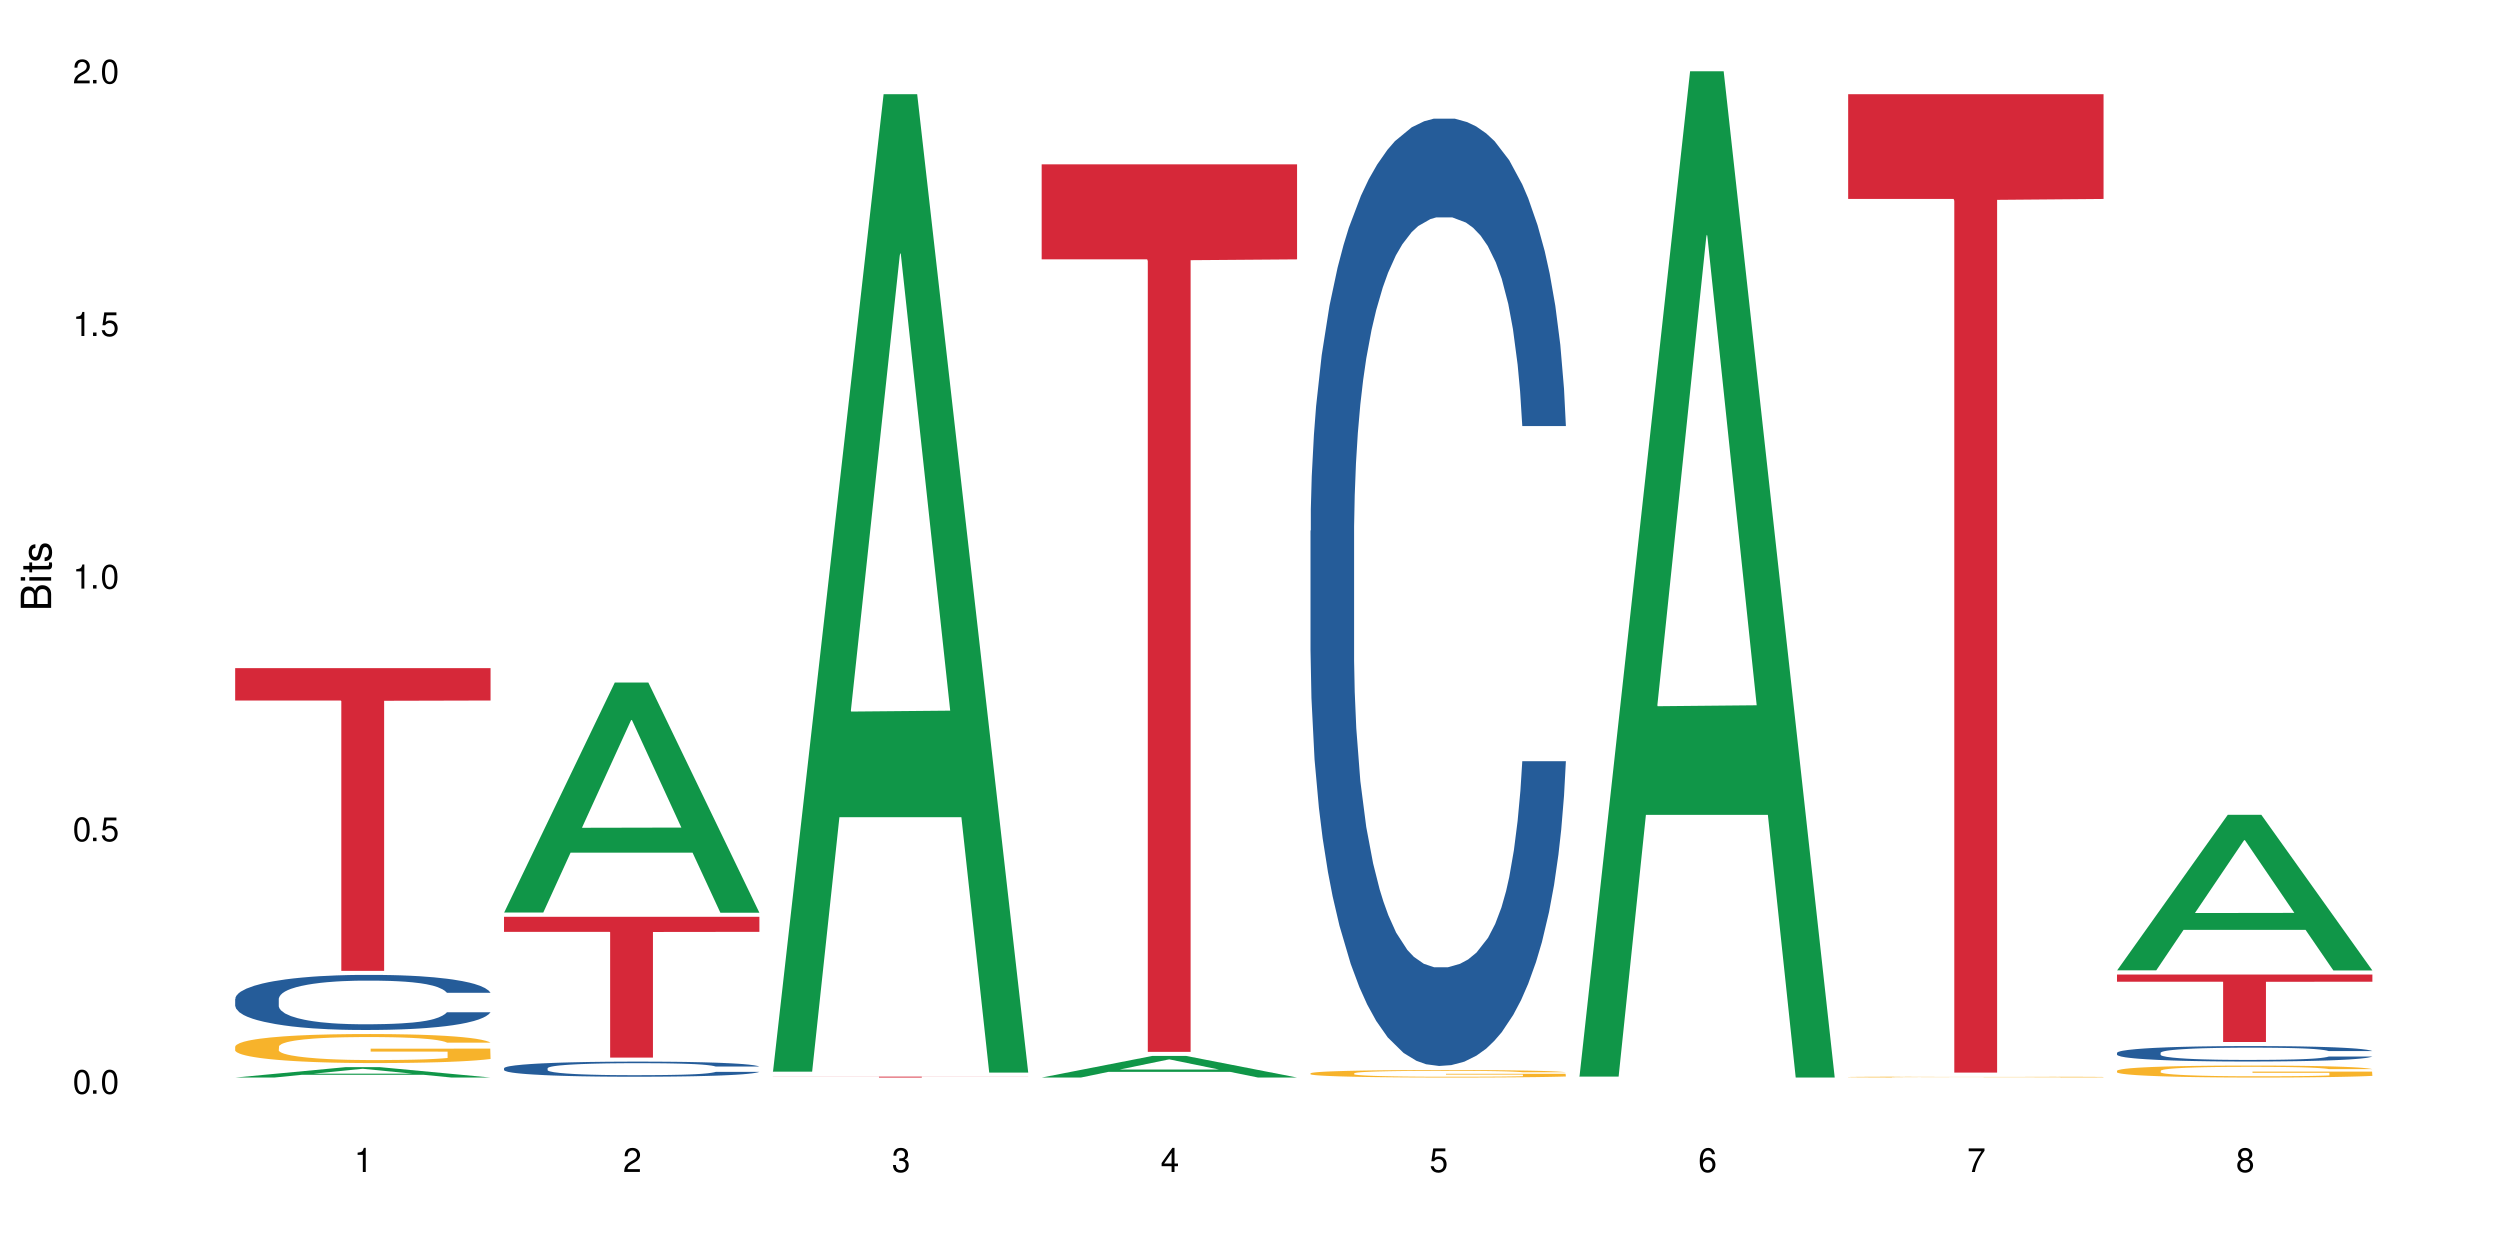 <?xml version="1.0" encoding="UTF-8"?>
<svg xmlns="http://www.w3.org/2000/svg" xmlns:xlink="http://www.w3.org/1999/xlink" width="720" height="360" viewBox="0 0 720 360">
<defs>
<g>
<g id="glyph-0-0">
</g>
<g id="glyph-0-1">
<path d="M 2.641 -6.938 C 2 -6.938 1.422 -6.656 1.078 -6.172 C 0.641 -5.562 0.406 -4.641 0.406 -3.359 C 0.406 -1.016 1.188 0.219 2.641 0.219 C 4.078 0.219 4.859 -1.016 4.859 -3.297 C 4.859 -4.641 4.656 -5.547 4.203 -6.172 C 3.844 -6.656 3.281 -6.938 2.641 -6.938 Z M 2.641 -6.188 C 3.547 -6.188 4 -5.25 4 -3.375 C 4 -1.406 3.562 -0.484 2.625 -0.484 C 1.734 -0.484 1.281 -1.438 1.281 -3.344 C 1.281 -5.25 1.734 -6.188 2.641 -6.188 Z M 2.641 -6.188 "/>
</g>
<g id="glyph-0-2">
<path d="M 1.828 -1 L 0.828 -1 L 0.828 0 L 1.828 0 Z M 1.828 -1 "/>
</g>
<g id="glyph-0-3">
<path d="M 4.562 -6.797 L 1.062 -6.797 L 0.547 -3.094 L 1.328 -3.094 C 1.719 -3.562 2.047 -3.734 2.578 -3.734 C 3.484 -3.734 4.062 -3.109 4.062 -2.094 C 4.062 -1.125 3.484 -0.531 2.578 -0.531 C 1.828 -0.531 1.375 -0.906 1.188 -1.672 L 0.328 -1.672 C 0.453 -1.109 0.547 -0.844 0.75 -0.594 C 1.125 -0.078 1.828 0.219 2.594 0.219 C 3.969 0.219 4.922 -0.781 4.922 -2.219 C 4.922 -3.562 4.031 -4.484 2.719 -4.484 C 2.25 -4.484 1.859 -4.359 1.469 -4.062 L 1.734 -5.969 L 4.562 -5.969 Z M 4.562 -6.797 "/>
</g>
<g id="glyph-0-4">
<path d="M 2.484 -4.938 L 2.484 0 L 3.328 0 L 3.328 -6.938 L 2.766 -6.938 C 2.469 -5.875 2.281 -5.734 0.984 -5.562 L 0.984 -4.938 Z M 2.484 -4.938 "/>
</g>
<g id="glyph-0-5">
<path d="M 4.859 -0.828 L 1.281 -0.828 C 1.359 -1.406 1.672 -1.781 2.5 -2.281 L 3.469 -2.828 C 4.406 -3.344 4.906 -4.062 4.906 -4.906 C 4.906 -5.484 4.672 -6.031 4.266 -6.406 C 3.859 -6.766 3.375 -6.938 2.719 -6.938 C 1.859 -6.938 1.219 -6.625 0.844 -6.031 C 0.609 -5.672 0.5 -5.234 0.484 -4.531 L 1.328 -4.531 C 1.359 -5.016 1.406 -5.281 1.531 -5.516 C 1.75 -5.938 2.188 -6.203 2.703 -6.203 C 3.469 -6.203 4.031 -5.641 4.031 -4.891 C 4.031 -4.344 3.719 -3.859 3.125 -3.516 L 2.234 -3 C 0.812 -2.172 0.406 -1.531 0.328 -0.016 L 4.859 -0.016 Z M 4.859 -0.828 "/>
</g>
<g id="glyph-0-6">
<path d="M 2.125 -3.188 L 2.578 -3.188 C 3.5 -3.188 3.984 -2.766 3.984 -1.922 C 3.984 -1.062 3.469 -0.531 2.594 -0.531 C 1.656 -0.531 1.203 -1 1.156 -2.016 L 0.312 -2.016 C 0.344 -1.453 0.438 -1.094 0.609 -0.781 C 0.953 -0.109 1.625 0.219 2.547 0.219 C 3.953 0.219 4.859 -0.625 4.859 -1.938 C 4.859 -2.828 4.516 -3.297 3.703 -3.594 C 4.344 -3.844 4.656 -4.328 4.656 -5.031 C 4.656 -6.219 3.875 -6.938 2.578 -6.938 C 1.203 -6.938 0.484 -6.172 0.453 -4.703 L 1.297 -4.703 C 1.312 -5.125 1.344 -5.359 1.453 -5.578 C 1.641 -5.969 2.062 -6.203 2.594 -6.203 C 3.344 -6.203 3.797 -5.75 3.797 -5 C 3.797 -4.516 3.609 -4.219 3.25 -4.047 C 3.016 -3.953 2.703 -3.922 2.125 -3.906 Z M 2.125 -3.188 "/>
</g>
<g id="glyph-0-7">
<path d="M 3.141 -1.672 L 3.141 0 L 3.984 0 L 3.984 -1.672 L 4.984 -1.672 L 4.984 -2.438 L 3.984 -2.438 L 3.984 -6.938 L 3.359 -6.938 L 0.266 -2.578 L 0.266 -1.672 Z M 3.141 -2.438 L 1 -2.438 L 3.141 -5.5 Z M 3.141 -2.438 "/>
</g>
<g id="glyph-0-8">
<path d="M 4.781 -5.125 C 4.609 -6.266 3.891 -6.938 2.844 -6.938 C 2.094 -6.938 1.422 -6.578 1.031 -5.953 C 0.594 -5.266 0.406 -4.422 0.406 -3.172 C 0.406 -2 0.578 -1.25 0.984 -0.641 C 1.359 -0.078 1.953 0.219 2.703 0.219 C 3.984 0.219 4.922 -0.75 4.922 -2.094 C 4.922 -3.375 4.062 -4.281 2.844 -4.281 C 2.172 -4.281 1.641 -4.031 1.281 -3.516 C 1.281 -5.234 1.828 -6.188 2.797 -6.188 C 3.391 -6.188 3.797 -5.797 3.938 -5.125 Z M 2.734 -3.531 C 3.547 -3.531 4.062 -2.953 4.062 -2.031 C 4.062 -1.156 3.484 -0.531 2.703 -0.531 C 1.922 -0.531 1.328 -1.188 1.328 -2.078 C 1.328 -2.938 1.906 -3.531 2.734 -3.531 Z M 2.734 -3.531 "/>
</g>
<g id="glyph-0-9">
<path d="M 4.984 -6.797 L 0.438 -6.797 L 0.438 -5.969 L 4.109 -5.969 C 2.5 -3.656 1.828 -2.234 1.328 0 L 2.219 0 C 2.594 -2.172 3.453 -4.047 4.984 -6.094 Z M 4.984 -6.797 "/>
</g>
<g id="glyph-0-10">
<path d="M 3.75 -3.656 C 4.469 -4.094 4.688 -4.438 4.688 -5.078 C 4.688 -6.172 3.844 -6.938 2.641 -6.938 C 1.438 -6.938 0.594 -6.172 0.594 -5.094 C 0.594 -4.438 0.812 -4.094 1.516 -3.656 C 0.734 -3.266 0.359 -2.703 0.359 -1.922 C 0.359 -0.656 1.281 0.219 2.641 0.219 C 3.984 0.219 4.922 -0.656 4.922 -1.922 C 4.922 -2.703 4.531 -3.266 3.75 -3.656 Z M 2.641 -6.188 C 3.359 -6.188 3.812 -5.75 3.812 -5.062 C 3.812 -4.406 3.344 -3.984 2.641 -3.984 C 1.922 -3.984 1.453 -4.406 1.453 -5.078 C 1.453 -5.75 1.922 -6.188 2.641 -6.188 Z M 2.641 -3.266 C 3.484 -3.266 4.062 -2.719 4.062 -1.906 C 4.062 -1.078 3.484 -0.531 2.625 -0.531 C 1.797 -0.531 1.219 -1.094 1.219 -1.906 C 1.219 -2.719 1.781 -3.266 2.641 -3.266 Z M 2.641 -3.266 "/>
</g>
<g id="glyph-1-0">
</g>
<g id="glyph-1-1">
<path d="M 0 -0.953 L 0 -4.891 C 0 -5.719 -0.234 -6.344 -0.734 -6.797 C -1.188 -7.234 -1.812 -7.469 -2.5 -7.469 C -3.547 -7.469 -4.188 -7 -4.625 -5.875 C -4.984 -6.688 -5.625 -7.094 -6.531 -7.094 C -7.172 -7.094 -7.734 -6.859 -8.141 -6.391 C -8.562 -5.922 -8.75 -5.344 -8.75 -4.5 L -8.75 -0.953 Z M -4.984 -2.062 L -7.766 -2.062 L -7.766 -4.219 C -7.766 -4.844 -7.688 -5.203 -7.453 -5.5 C -7.219 -5.812 -6.859 -5.969 -6.375 -5.969 C -5.891 -5.969 -5.531 -5.812 -5.297 -5.5 C -5.062 -5.203 -4.984 -4.844 -4.984 -4.219 Z M -0.984 -2.062 L -4 -2.062 L -4 -4.781 C -4 -5.766 -3.438 -6.359 -2.484 -6.359 C -1.547 -6.359 -0.984 -5.766 -0.984 -4.781 Z M -0.984 -2.062 "/>
</g>
<g id="glyph-1-2">
<path d="M -6.281 -1.797 L -6.281 -0.797 L 0 -0.797 L 0 -1.797 Z M -8.75 -1.797 L -8.75 -0.797 L -7.484 -0.797 L -7.484 -1.797 Z M -8.75 -1.797 "/>
</g>
<g id="glyph-1-3">
<path d="M -6.281 -3.047 L -6.281 -2.016 L -8.016 -2.016 L -8.016 -1.016 L -6.281 -1.016 L -6.281 -0.172 L -5.469 -0.172 L -5.469 -1.016 L -0.719 -1.016 C -0.078 -1.016 0.281 -1.453 0.281 -2.234 C 0.281 -2.5 0.25 -2.719 0.188 -3.047 L -0.641 -3.047 C -0.609 -2.906 -0.594 -2.766 -0.594 -2.562 C -0.594 -2.141 -0.719 -2.016 -1.156 -2.016 L -5.469 -2.016 L -5.469 -3.047 Z M -6.281 -3.047 "/>
</g>
<g id="glyph-1-4">
<path d="M -4.531 -5.25 C -5.766 -5.25 -6.469 -4.422 -6.469 -2.969 C -6.469 -1.516 -5.719 -0.562 -4.547 -0.562 C -3.562 -0.562 -3.094 -1.062 -2.734 -2.562 L -2.516 -3.484 C -2.344 -4.188 -2.094 -4.469 -1.641 -4.469 C -1.047 -4.469 -0.641 -3.875 -0.641 -3 C -0.641 -2.453 -0.797 -2 -1.062 -1.75 C -1.25 -1.594 -1.422 -1.531 -1.875 -1.469 L -1.875 -0.406 C -0.422 -0.453 0.281 -1.266 0.281 -2.922 C 0.281 -4.5 -0.5 -5.516 -1.719 -5.516 C -2.656 -5.516 -3.172 -4.984 -3.469 -3.734 L -3.703 -2.766 C -3.891 -1.953 -4.156 -1.609 -4.594 -1.609 C -5.188 -1.609 -5.547 -2.125 -5.547 -2.938 C -5.547 -3.75 -5.203 -4.172 -4.531 -4.203 Z M -4.531 -5.25 "/>
</g>
</g>
</defs>
<rect x="-72" y="-36" width="864" height="432" fill="rgb(100%, 100%, 100%)" fill-opacity="1"/>
<path fill-rule="nonzero" fill="rgb(6.275%, 58.824%, 28.235%)" fill-opacity="1" d="M 67.73 310.328 L 67.809 310.328 L 99.637 307.328 L 109.301 307.328 L 141.281 310.332 L 130.047 310.332 L 122.031 309.547 L 86.906 309.547 L 79.047 310.328 L 67.73 310.328 L 90.285 309.223 L 118.809 309.223 L 104.586 307.82 L 104.43 307.816 L 104.27 307.824 L 90.207 309.223 L 90.285 309.223 Z M 67.73 310.328 "/>
<path fill-rule="nonzero" fill="rgb(14.51%, 36.078%, 60%)" fill-opacity="1" d="M 67.73 287.676 L 67.82 287.66 L 67.82 287.312 L 68.09 286.762 L 68.719 286.066 L 69.344 285.586 L 70.961 284.73 L 73.203 283.906 L 75.535 283.266 L 77.238 282.891 L 78.766 282.602 L 82.262 282.062 L 84.504 281.789 L 86.926 281.543 L 89.887 281.293 L 92.039 281.148 L 96.883 280.918 L 100.469 280.816 L 103.25 280.773 L 109.262 280.773 L 112.848 280.832 L 115.449 280.902 L 118.32 281.02 L 120.742 281.148 L 124.957 281.469 L 128.727 281.875 L 130.43 282.105 L 133.121 282.555 L 135.184 282.992 L 136.617 283.367 L 138.234 283.906 L 139.668 284.559 L 140.746 285.297 L 141.281 285.922 L 128.727 285.922 L 128.098 285.34 L 127.379 284.891 L 126.035 284.297 L 124.688 283.875 L 122.805 283.457 L 121.102 283.18 L 118.77 282.906 L 116.707 282.73 L 114.555 282.602 L 112.488 282.512 L 108.543 282.426 L 103.969 282.426 L 102.266 282.453 L 98.766 282.57 L 96.883 282.672 L 94.191 282.875 L 92.309 283.062 L 90.066 283.355 L 88.539 283.602 L 86.656 283.977 L 85.312 284.312 L 83.785 284.789 L 82.891 285.152 L 82.082 285.559 L 81.363 286.035 L 80.828 286.543 L 80.469 287.082 L 80.289 287.602 L 80.289 289.852 L 80.469 290.371 L 80.918 290.98 L 82.082 291.867 L 83.785 292.637 L 85.762 293.246 L 87.645 293.68 L 88.719 293.883 L 90.156 294.113 L 92.398 294.406 L 95.629 294.695 L 97.512 294.809 L 100.383 294.926 L 103.34 294.984 L 107.289 294.984 L 110.785 294.926 L 113.117 294.855 L 115.539 294.738 L 118.859 294.492 L 120.922 294.258 L 122.715 293.984 L 124.062 293.707 L 124.957 293.477 L 126.305 293.027 L 127.379 292.535 L 128.188 292.027 L 128.727 291.531 L 141.281 291.531 L 140.746 292.113 L 139.938 292.68 L 139.129 293.098 L 137.875 293.605 L 136.441 294.055 L 134.375 294.562 L 132.672 294.898 L 130.43 295.262 L 128.367 295.535 L 126.125 295.781 L 122.805 296.07 L 120.652 296.219 L 118.32 296.348 L 115.539 296.465 L 112.043 296.566 L 108.273 296.625 L 104.777 296.637 L 101.008 296.609 L 98.227 296.551 L 94.551 296.422 L 89.977 296.16 L 86.656 295.883 L 84.055 295.609 L 81.812 295.316 L 79.301 294.926 L 76.074 294.289 L 74.098 293.797 L 72.754 293.391 L 71.23 292.824 L 70.152 292.316 L 68.898 291.504 L 68 290.473 L 67.73 289.676 Z M 67.73 287.676 "/>
<path fill-rule="nonzero" fill="rgb(96.863%, 70.196%, 16.863%)" fill-opacity="1" d="M 67.73 301.383 L 67.82 301.375 L 67.82 301.223 L 68.18 300.879 L 69.078 300.406 L 70.242 300.016 L 71.5 299.711 L 72.305 299.551 L 73.652 299.32 L 74.816 299.152 L 77.777 298.809 L 81.543 298.488 L 83.609 298.352 L 85.941 298.223 L 89.258 298.078 L 90.785 298.023 L 95.449 297.902 L 100.738 297.824 L 106.57 297.801 L 109.262 297.809 L 112.938 297.84 L 117.961 297.926 L 120.832 298 L 123.074 298.078 L 125.406 298.176 L 128.277 298.328 L 130.969 298.512 L 133.121 298.695 L 135.273 298.926 L 137.066 299.168 L 138.594 299.438 L 139.938 299.758 L 140.746 300.023 L 141.281 300.293 L 128.816 300.293 L 128.098 300.023 L 127.289 299.816 L 125.945 299.566 L 124.598 299.383 L 123.254 299.238 L 120.742 299.039 L 118.59 298.918 L 115.898 298.809 L 113.297 298.742 L 110.336 298.695 L 108.543 298.68 L 103.789 298.68 L 99.484 298.734 L 96.973 298.793 L 95.18 298.855 L 92.668 298.969 L 91.141 299.062 L 90.246 299.121 L 87.555 299.359 L 85.762 299.574 L 84.773 299.719 L 83.52 299.949 L 82.621 300.152 L 81.633 300.461 L 81.098 300.688 L 80.379 301.207 L 80.289 302.582 L 80.559 302.871 L 81.098 303.188 L 81.812 303.461 L 82.891 303.75 L 83.965 303.973 L 85.852 304.27 L 87.465 304.469 L 88.719 304.598 L 91.141 304.805 L 92.129 304.875 L 94.461 305.012 L 96.883 305.117 L 99.844 305.211 L 102.086 305.254 L 105.672 305.293 L 110.246 305.293 L 115.629 305.246 L 119.039 305.188 L 121.371 305.125 L 122.895 305.074 L 124.777 304.988 L 126.125 304.91 L 127.379 304.828 L 128.906 304.699 L 128.906 302.871 L 106.75 302.863 L 106.75 302.012 L 141.195 302.004 L 141.281 304.988 L 139.398 305.195 L 137.066 305.395 L 134.824 305.547 L 132.492 305.676 L 129.176 305.82 L 126.484 305.914 L 122.355 306.02 L 118.59 306.09 L 114.645 306.133 L 111.145 306.156 L 107.02 306.164 L 103.34 306.148 L 99.395 306.102 L 96.254 306.043 L 93.383 305.965 L 90.516 305.867 L 86.926 305.707 L 84.594 305.578 L 82.172 305.418 L 79.75 305.227 L 77.598 305.02 L 76.164 304.859 L 74.727 304.676 L 73.203 304.445 L 71.766 304.188 L 70.691 303.949 L 69.703 303.684 L 68.988 303.43 L 68.27 303.086 L 67.91 302.812 L 67.73 302.574 Z M 67.73 301.383 "/>
<path fill-rule="nonzero" fill="rgb(83.922%, 15.686%, 22.353%)" fill-opacity="1" d="M 67.73 192.414 L 141.281 192.414 L 141.281 201.746 L 110.629 201.828 L 110.629 279.609 L 98.297 279.609 L 98.297 201.91 L 98.117 201.746 L 67.73 201.746 Z M 67.73 192.414 "/>
<path fill-rule="nonzero" fill="rgb(6.275%, 58.824%, 28.235%)" fill-opacity="1" d="M 145.156 262.805 L 145.234 262.742 L 177.059 196.57 L 186.723 196.57 L 218.707 262.867 L 207.469 262.867 L 199.453 245.562 L 164.328 245.562 L 156.469 262.805 L 145.156 262.805 L 167.707 238.402 L 196.23 238.34 L 182.008 207.402 L 181.852 207.34 L 181.695 207.527 L 167.629 238.34 L 167.707 238.402 Z M 145.156 262.805 "/>
<path fill-rule="nonzero" fill="rgb(14.51%, 36.078%, 60%)" fill-opacity="1" d="M 145.156 307.645 L 145.242 307.641 L 145.242 307.543 L 145.512 307.395 L 146.141 307.203 L 146.77 307.07 L 148.383 306.836 L 150.625 306.609 L 152.957 306.434 L 154.664 306.332 L 156.188 306.25 L 159.684 306.105 L 161.93 306.027 L 164.352 305.961 L 167.309 305.895 L 169.461 305.852 L 174.305 305.789 L 177.895 305.762 L 180.676 305.75 L 186.684 305.75 L 190.273 305.766 L 192.875 305.785 L 195.742 305.816 L 198.164 305.852 L 202.383 305.941 L 206.148 306.051 L 207.852 306.117 L 210.543 306.238 L 212.605 306.359 L 214.043 306.461 L 215.656 306.609 L 217.094 306.789 L 218.168 306.992 L 218.707 307.164 L 206.148 307.164 L 205.52 307.004 L 204.805 306.879 L 203.457 306.719 L 202.113 306.602 L 200.23 306.484 L 198.523 306.41 L 196.191 306.336 L 194.129 306.289 L 191.977 306.25 L 189.914 306.227 L 185.969 306.203 L 181.391 306.203 L 179.688 306.211 L 176.191 306.242 L 174.305 306.27 L 171.613 306.328 L 169.73 306.379 L 167.488 306.457 L 165.965 306.527 L 164.082 306.629 L 162.734 306.723 L 161.211 306.852 L 160.312 306.953 L 159.508 307.062 L 158.789 307.195 L 158.25 307.332 L 157.891 307.48 L 157.711 307.625 L 157.711 308.242 L 157.891 308.383 L 158.34 308.551 L 159.508 308.793 L 161.211 309.004 L 163.184 309.172 L 165.066 309.289 L 166.145 309.348 L 167.578 309.41 L 169.82 309.488 L 173.051 309.57 L 174.934 309.602 L 177.805 309.633 L 180.766 309.648 L 184.711 309.648 L 188.211 309.633 L 190.543 309.613 L 192.965 309.582 L 196.281 309.516 L 198.344 309.449 L 200.141 309.375 L 201.484 309.301 L 202.383 309.234 L 203.727 309.113 L 204.805 308.977 L 205.609 308.836 L 206.148 308.703 L 218.707 308.703 L 218.168 308.859 L 217.359 309.016 L 216.555 309.133 L 215.297 309.27 L 213.863 309.395 L 211.801 309.535 L 210.094 309.625 L 207.852 309.727 L 205.789 309.801 L 203.547 309.867 L 200.23 309.949 L 198.074 309.988 L 195.742 310.023 L 192.965 310.055 L 189.465 310.082 L 185.699 310.098 L 182.199 310.102 L 178.434 310.094 L 175.652 310.078 L 171.973 310.043 L 167.398 309.973 L 164.082 309.895 L 161.48 309.82 L 159.238 309.742 L 156.727 309.633 L 153.496 309.457 L 151.523 309.324 L 150.176 309.211 L 148.652 309.055 L 147.574 308.918 L 146.32 308.695 L 145.422 308.41 L 145.156 308.191 Z M 145.156 307.645 "/>
<path fill-rule="nonzero" fill="rgb(83.922%, 15.686%, 22.353%)" fill-opacity="1" d="M 145.156 264.031 L 218.707 264.031 L 218.707 268.371 L 188.051 268.41 L 188.051 304.586 L 175.719 304.586 L 175.719 268.449 L 175.539 268.371 L 145.156 268.371 Z M 145.156 264.031 "/>
<path fill-rule="nonzero" fill="rgb(6.275%, 58.824%, 28.235%)" fill-opacity="1" d="M 222.578 308.645 L 222.656 308.383 L 254.48 27.133 L 264.148 27.133 L 296.129 308.91 L 284.895 308.91 L 276.879 235.359 L 241.75 235.359 L 233.895 308.645 L 222.578 308.645 L 245.129 204.93 L 273.656 204.668 L 259.434 73.172 L 259.273 72.906 L 259.117 73.699 L 245.051 204.668 L 245.129 204.93 Z M 222.578 308.645 "/>
<path fill-rule="nonzero" fill="rgb(83.922%, 15.686%, 22.353%)" fill-opacity="1" d="M 222.578 310.074 L 296.129 310.074 L 296.129 310.102 L 265.477 310.102 L 265.477 310.332 L 253.141 310.332 L 253.141 310.102 L 222.578 310.102 Z M 222.578 310.074 "/>
<path fill-rule="nonzero" fill="rgb(6.275%, 58.824%, 28.235%)" fill-opacity="1" d="M 300 310.328 L 300.078 310.32 L 331.906 304.102 L 341.57 304.102 L 373.555 310.332 L 362.316 310.332 L 354.301 308.707 L 319.176 308.707 L 311.316 310.328 L 300 310.328 L 322.555 308.031 L 351.078 308.027 L 336.855 305.117 L 336.699 305.113 L 336.543 305.129 L 322.477 308.027 L 322.555 308.031 Z M 300 310.328 "/>
<path fill-rule="nonzero" fill="rgb(83.922%, 15.686%, 22.353%)" fill-opacity="1" d="M 300 47.332 L 373.555 47.332 L 373.555 74.695 L 342.898 74.934 L 342.898 302.938 L 330.566 302.938 L 330.566 75.172 L 330.387 74.695 L 300 74.695 Z M 300 47.332 "/>
<path fill-rule="nonzero" fill="rgb(14.51%, 36.078%, 60%)" fill-opacity="1" d="M 377.426 152.879 L 377.516 152.629 L 377.516 146.645 L 377.781 137.168 L 378.41 125.199 L 379.039 116.969 L 380.652 102.254 L 382.895 88.039 L 385.227 77.066 L 386.934 70.582 L 388.457 65.594 L 391.957 56.367 L 394.199 51.625 L 396.621 47.387 L 399.578 43.148 L 401.734 40.652 L 406.574 36.664 L 410.164 34.918 L 412.945 34.168 L 418.953 34.168 L 422.543 35.168 L 425.145 36.414 L 428.016 38.41 L 430.438 40.652 L 434.652 46.141 L 438.418 53.125 L 440.125 57.113 L 442.812 64.844 L 444.879 72.328 L 446.312 78.812 L 447.926 88.039 L 449.363 99.262 L 450.438 111.98 L 450.977 122.703 L 438.418 122.703 L 437.789 112.727 L 437.074 104.996 L 435.727 94.773 L 434.383 87.539 L 432.5 80.309 L 430.793 75.57 L 428.461 70.828 L 426.398 67.836 L 424.246 65.594 L 422.184 64.098 L 418.238 62.602 L 413.664 62.602 L 411.957 63.098 L 408.461 65.094 L 406.574 66.84 L 403.887 70.332 L 402 73.574 L 399.758 78.562 L 398.234 82.801 L 396.352 89.285 L 395.004 95.02 L 393.48 103.25 L 392.582 109.484 L 391.777 116.469 L 391.059 124.699 L 390.52 133.426 L 390.16 142.656 L 389.98 151.633 L 389.98 190.289 L 390.16 199.266 L 390.609 209.742 L 391.777 224.953 L 393.48 238.172 L 395.453 248.648 L 397.336 256.129 L 398.414 259.621 L 399.848 263.609 L 402.09 268.598 L 405.32 273.586 L 407.203 275.582 L 410.074 277.578 L 413.035 278.574 L 416.98 278.574 L 420.48 277.578 L 422.812 276.328 L 425.234 274.336 L 428.551 270.094 L 430.613 266.105 L 432.41 261.367 L 433.754 256.629 L 434.652 252.637 L 435.996 244.906 L 437.074 236.426 L 437.879 227.699 L 438.418 219.219 L 450.977 219.219 L 450.438 229.195 L 449.633 238.922 L 448.824 246.152 L 447.566 254.883 L 446.133 262.613 L 444.07 271.34 L 442.367 277.078 L 440.125 283.312 L 438.059 288.051 L 435.816 292.289 L 432.5 297.277 L 430.348 299.773 L 428.016 302.016 L 425.234 304.012 L 421.734 305.758 L 417.969 306.754 L 414.469 307.004 L 410.703 306.504 L 407.922 305.508 L 404.242 303.262 L 399.668 298.773 L 396.352 294.035 L 393.75 289.297 L 391.508 284.309 L 388.996 277.578 L 385.766 266.602 L 383.793 258.125 L 382.449 251.141 L 380.922 241.414 L 379.848 232.688 L 378.59 218.719 L 377.695 201.012 L 377.426 187.297 Z M 377.426 152.879 "/>
<path fill-rule="nonzero" fill="rgb(96.863%, 70.196%, 16.863%)" fill-opacity="1" d="M 377.426 309.094 L 377.516 309.094 L 377.516 309.055 L 377.871 308.965 L 378.77 308.844 L 379.938 308.742 L 381.191 308.664 L 382 308.621 L 383.344 308.562 L 384.512 308.52 L 387.469 308.43 L 391.238 308.348 L 393.301 308.312 L 395.633 308.277 L 398.953 308.238 L 400.477 308.227 L 405.141 308.195 L 410.434 308.176 L 416.262 308.168 L 418.953 308.172 L 422.633 308.18 L 427.656 308.199 L 430.527 308.219 L 432.77 308.238 L 435.102 308.266 L 437.969 308.305 L 440.66 308.352 L 442.812 308.398 L 444.969 308.457 L 446.762 308.523 L 448.285 308.59 L 449.633 308.676 L 450.438 308.742 L 450.977 308.812 L 438.508 308.812 L 437.789 308.742 L 436.984 308.691 L 435.637 308.625 L 434.293 308.578 L 432.949 308.539 L 430.438 308.488 L 428.281 308.457 L 425.594 308.43 L 422.992 308.41 L 420.031 308.398 L 418.238 308.395 L 413.484 308.395 L 409.176 308.41 L 406.664 308.426 L 404.871 308.441 L 402.359 308.473 L 400.836 308.496 L 399.938 308.512 L 397.246 308.57 L 395.453 308.625 L 394.469 308.664 L 393.211 308.723 L 392.312 308.777 L 391.328 308.855 L 390.789 308.914 L 390.07 309.051 L 389.98 309.406 L 390.25 309.48 L 390.789 309.562 L 391.508 309.633 L 392.582 309.707 L 393.66 309.766 L 395.543 309.844 L 397.156 309.895 L 398.414 309.926 L 400.836 309.98 L 401.82 310 L 404.156 310.035 L 406.574 310.062 L 409.535 310.086 L 411.777 310.098 L 415.367 310.105 L 419.941 310.105 L 425.324 310.094 L 428.73 310.078 L 431.062 310.062 L 432.59 310.051 L 434.473 310.027 L 435.816 310.008 L 437.074 309.988 L 438.598 309.953 L 438.598 309.48 L 416.441 309.48 L 416.441 309.258 L 450.887 309.254 L 450.977 310.027 L 449.094 310.082 L 446.762 310.133 L 444.52 310.172 L 442.188 310.207 L 438.867 310.242 L 436.176 310.266 L 432.051 310.293 L 428.281 310.312 L 424.336 310.324 L 420.84 310.332 L 416.711 310.332 L 413.035 310.328 L 409.086 310.316 L 405.949 310.301 L 403.078 310.281 L 400.207 310.254 L 396.621 310.215 L 394.289 310.18 L 391.867 310.141 L 389.445 310.09 L 387.293 310.035 L 385.855 309.996 L 384.422 309.945 L 382.895 309.887 L 381.461 309.82 L 380.383 309.758 L 379.398 309.691 L 378.68 309.625 L 377.961 309.535 L 377.605 309.465 L 377.426 309.402 Z M 377.426 309.094 "/>
<path fill-rule="nonzero" fill="rgb(6.275%, 58.824%, 28.235%)" fill-opacity="1" d="M 454.848 310.059 L 454.926 309.789 L 486.75 20.527 L 496.418 20.527 L 528.398 310.332 L 517.164 310.332 L 509.148 234.684 L 474.023 234.684 L 466.164 310.059 L 454.848 310.059 L 477.402 203.391 L 505.926 203.117 L 491.703 67.875 L 491.547 67.602 L 491.387 68.418 L 477.32 203.117 L 477.402 203.391 Z M 454.848 310.059 "/>
<path fill-rule="nonzero" fill="rgb(96.863%, 70.196%, 16.863%)" fill-opacity="1" d="M 532.27 310.184 L 532.359 310.184 L 532.359 310.18 L 532.719 310.168 L 533.617 310.156 L 534.781 310.145 L 536.039 310.133 L 536.844 310.129 L 538.191 310.121 L 539.355 310.117 L 542.316 310.105 L 546.086 310.098 L 548.148 310.09 L 550.48 310.086 L 553.797 310.082 L 555.324 310.082 L 559.988 310.078 L 565.281 310.074 L 577.48 310.074 L 582.5 310.078 L 585.371 310.082 L 587.613 310.082 L 589.945 310.086 L 592.816 310.09 L 595.508 310.098 L 597.66 310.102 L 599.812 310.109 L 601.609 310.117 L 603.133 310.125 L 604.477 310.137 L 605.285 310.145 L 605.824 310.152 L 593.355 310.152 L 592.637 310.145 L 591.832 310.137 L 590.484 310.129 L 589.141 310.125 L 587.793 310.117 L 585.281 310.113 L 583.129 310.109 L 580.438 310.105 L 577.836 310.102 L 564.023 310.102 L 561.512 310.105 L 559.719 310.105 L 557.207 310.109 L 555.684 310.113 L 554.785 310.117 L 552.094 310.121 L 550.301 310.129 L 549.312 310.133 L 548.059 310.141 L 547.16 310.148 L 546.176 310.156 L 545.637 310.164 L 544.918 310.18 L 544.828 310.223 L 545.098 310.23 L 545.637 310.242 L 546.355 310.25 L 547.43 310.258 L 548.508 310.266 L 550.391 310.273 L 552.004 310.281 L 553.262 310.285 L 555.684 310.289 L 556.668 310.293 L 559 310.297 L 561.422 310.301 L 564.383 310.305 L 580.168 310.305 L 583.578 310.301 L 585.91 310.301 L 587.434 310.297 L 589.32 310.297 L 590.664 310.293 L 591.922 310.293 L 593.445 310.289 L 593.445 310.23 L 571.289 310.23 L 571.289 310.203 L 605.734 310.203 L 605.824 310.297 L 603.941 310.301 L 601.609 310.309 L 599.363 310.312 L 597.031 310.316 L 593.715 310.32 L 591.023 310.324 L 586.898 310.328 L 583.129 310.332 L 563.934 310.332 L 560.797 310.328 L 557.926 310.328 L 555.055 310.324 L 551.465 310.316 L 549.133 310.312 L 544.289 310.305 L 542.137 310.297 L 540.703 310.293 L 539.266 310.285 L 537.742 310.281 L 536.309 310.27 L 535.23 310.266 L 534.246 310.258 L 533.527 310.25 L 532.809 310.238 L 532.449 310.23 L 532.27 310.223 Z M 532.27 310.184 "/>
<path fill-rule="nonzero" fill="rgb(83.922%, 15.686%, 22.353%)" fill-opacity="1" d="M 532.27 27.133 L 605.824 27.133 L 605.824 57.297 L 575.168 57.559 L 575.168 308.91 L 562.836 308.91 L 562.836 57.824 L 562.656 57.297 L 532.27 57.297 Z M 532.27 27.133 "/>
<path fill-rule="nonzero" fill="rgb(6.275%, 58.824%, 28.235%)" fill-opacity="1" d="M 609.695 279.449 L 609.773 279.41 L 641.598 234.668 L 651.266 234.668 L 683.246 279.492 L 672.008 279.492 L 663.996 267.793 L 628.867 267.793 L 621.012 279.449 L 609.695 279.449 L 632.246 262.953 L 660.773 262.91 L 646.551 241.992 L 646.391 241.949 L 646.234 242.074 L 632.168 262.91 L 632.246 262.953 Z M 609.695 279.449 "/>
<path fill-rule="nonzero" fill="rgb(14.51%, 36.078%, 60%)" fill-opacity="1" d="M 609.695 303.203 L 609.785 303.199 L 609.785 303.102 L 610.055 302.949 L 610.68 302.754 L 611.309 302.617 L 612.922 302.379 L 615.164 302.148 L 617.5 301.969 L 619.203 301.863 L 620.727 301.781 L 624.227 301.629 L 626.469 301.551 L 628.891 301.484 L 631.852 301.414 L 634.004 301.375 L 638.848 301.309 L 642.434 301.281 L 645.215 301.27 L 651.223 301.27 L 654.812 301.285 L 657.414 301.305 L 660.285 301.336 L 662.707 301.375 L 666.922 301.465 L 670.688 301.578 L 672.395 301.641 L 675.086 301.77 L 677.148 301.891 L 678.582 301.996 L 680.195 302.148 L 681.633 302.328 L 682.707 302.535 L 683.246 302.711 L 670.688 302.711 L 670.062 302.551 L 669.344 302.422 L 667.996 302.258 L 666.652 302.137 L 664.77 302.02 L 663.066 301.941 L 660.734 301.867 L 658.668 301.816 L 656.516 301.781 L 654.453 301.758 L 650.508 301.73 L 645.934 301.73 L 644.227 301.738 L 640.73 301.773 L 638.848 301.801 L 636.156 301.859 L 634.273 301.91 L 632.027 301.992 L 630.504 302.062 L 628.621 302.168 L 627.273 302.262 L 625.75 302.395 L 624.852 302.496 L 624.047 302.609 L 623.328 302.746 L 622.789 302.887 L 622.43 303.039 L 622.254 303.184 L 622.254 303.812 L 622.43 303.961 L 622.879 304.133 L 624.047 304.379 L 625.75 304.594 L 627.723 304.766 L 629.605 304.887 L 630.684 304.945 L 632.117 305.012 L 634.363 305.09 L 637.59 305.172 L 639.473 305.207 L 642.344 305.238 L 645.305 305.254 L 649.25 305.254 L 652.75 305.238 L 655.082 305.219 L 657.504 305.184 L 660.82 305.117 L 662.887 305.051 L 664.68 304.973 L 666.023 304.895 L 666.922 304.832 L 668.266 304.707 L 669.344 304.566 L 670.152 304.426 L 670.688 304.285 L 683.246 304.285 L 682.707 304.449 L 681.902 304.609 L 681.094 304.727 L 679.84 304.867 L 678.402 304.992 L 676.34 305.137 L 674.637 305.23 L 672.395 305.332 L 670.332 305.41 L 668.086 305.477 L 664.77 305.559 L 662.617 305.602 L 660.285 305.637 L 657.504 305.668 L 654.004 305.699 L 650.238 305.715 L 646.738 305.719 L 642.973 305.711 L 640.191 305.695 L 636.516 305.656 L 631.941 305.582 L 628.621 305.508 L 626.02 305.43 L 623.777 305.348 L 621.266 305.238 L 618.035 305.059 L 616.062 304.922 L 614.719 304.809 L 613.191 304.648 L 612.117 304.508 L 610.859 304.277 L 609.965 303.988 L 609.695 303.766 Z M 609.695 303.203 "/>
<path fill-rule="nonzero" fill="rgb(96.863%, 70.196%, 16.863%)" fill-opacity="1" d="M 609.695 308.359 L 609.785 308.355 L 609.785 308.293 L 610.145 308.152 L 611.039 307.957 L 612.207 307.797 L 613.461 307.668 L 614.27 307.605 L 615.613 307.508 L 616.781 307.441 L 619.742 307.297 L 623.508 307.164 L 625.57 307.109 L 627.902 307.055 L 631.223 306.996 L 632.746 306.973 L 637.41 306.922 L 642.703 306.891 L 648.535 306.883 L 651.223 306.887 L 654.902 306.898 L 659.926 306.934 L 662.797 306.965 L 665.039 306.996 L 667.371 307.035 L 670.242 307.098 L 672.93 307.176 L 675.086 307.25 L 677.238 307.344 L 679.031 307.445 L 680.555 307.555 L 681.902 307.688 L 682.707 307.801 L 683.246 307.91 L 670.777 307.91 L 670.062 307.801 L 669.254 307.715 L 667.91 307.609 L 666.562 307.535 L 665.219 307.473 L 662.707 307.391 L 660.555 307.344 L 657.863 307.297 L 655.262 307.27 L 652.301 307.25 L 650.508 307.246 L 645.754 307.246 L 641.449 307.266 L 638.938 307.293 L 637.141 307.316 L 634.629 307.363 L 633.105 307.402 L 632.207 307.426 L 629.52 307.523 L 627.723 307.613 L 626.738 307.672 L 625.48 307.766 L 624.586 307.852 L 623.598 307.98 L 623.059 308.074 L 622.344 308.289 L 622.254 308.855 L 622.52 308.973 L 623.059 309.102 L 623.777 309.219 L 624.852 309.336 L 625.93 309.43 L 627.812 309.551 L 629.43 309.633 L 630.684 309.688 L 633.105 309.773 L 634.094 309.801 L 636.426 309.855 L 638.848 309.902 L 641.805 309.938 L 644.047 309.957 L 647.637 309.973 L 652.211 309.973 L 657.594 309.953 L 661 309.93 L 663.332 309.902 L 664.859 309.883 L 666.742 309.848 L 668.086 309.816 L 669.344 309.781 L 670.867 309.727 L 670.867 308.973 L 648.715 308.973 L 648.715 308.617 L 683.156 308.613 L 683.246 309.848 L 681.363 309.934 L 679.031 310.016 L 676.789 310.078 L 674.457 310.129 L 671.137 310.191 L 668.445 310.227 L 664.32 310.273 L 660.555 310.301 L 656.605 310.32 L 653.109 310.328 L 648.98 310.332 L 645.305 310.324 L 641.359 310.309 L 638.219 310.281 L 635.348 310.25 L 632.477 310.211 L 628.891 310.145 L 626.559 310.09 L 624.137 310.023 L 621.715 309.945 L 619.562 309.859 L 618.125 309.793 L 616.691 309.719 L 615.164 309.625 L 613.73 309.516 L 612.656 309.418 L 611.668 309.309 L 610.949 309.203 L 610.234 309.062 L 609.875 308.949 L 609.695 308.852 Z M 609.695 308.359 "/>
<path fill-rule="nonzero" fill="rgb(83.922%, 15.686%, 22.353%)" fill-opacity="1" d="M 609.695 280.656 L 683.246 280.656 L 683.246 282.738 L 652.594 282.758 L 652.594 300.105 L 640.258 300.105 L 640.258 282.773 L 640.082 282.738 L 609.695 282.738 Z M 609.695 280.656 "/>
<g fill="rgb(0%, 0%, 0%)" fill-opacity="1">
<use xlink:href="#glyph-0-1" x="20.965" y="314.993"/>
<use xlink:href="#glyph-0-2" x="25.965" y="314.993"/>
<use xlink:href="#glyph-0-1" x="28.965" y="314.993"/>
</g>
<g fill="rgb(0%, 0%, 0%)" fill-opacity="1">
<use xlink:href="#glyph-0-1" x="20.965" y="242.251"/>
<use xlink:href="#glyph-0-2" x="25.965" y="242.251"/>
<use xlink:href="#glyph-0-3" x="28.965" y="242.251"/>
</g>
<g fill="rgb(0%, 0%, 0%)" fill-opacity="1">
<use xlink:href="#glyph-0-4" x="20.965" y="169.509"/>
<use xlink:href="#glyph-0-2" x="25.965" y="169.509"/>
<use xlink:href="#glyph-0-1" x="28.965" y="169.509"/>
</g>
<g fill="rgb(0%, 0%, 0%)" fill-opacity="1">
<use xlink:href="#glyph-0-4" x="20.965" y="96.767"/>
<use xlink:href="#glyph-0-2" x="25.965" y="96.767"/>
<use xlink:href="#glyph-0-3" x="28.965" y="96.767"/>
</g>
<g fill="rgb(0%, 0%, 0%)" fill-opacity="1">
<use xlink:href="#glyph-0-5" x="20.965" y="24.024"/>
<use xlink:href="#glyph-0-2" x="25.965" y="24.024"/>
<use xlink:href="#glyph-0-1" x="28.965" y="24.024"/>
</g>
<g fill="rgb(0%, 0%, 0%)" fill-opacity="1">
<use xlink:href="#glyph-0-4" x="102.008" y="337.532"/>
</g>
<g fill="rgb(0%, 0%, 0%)" fill-opacity="1">
<use xlink:href="#glyph-0-5" x="179.43" y="337.532"/>
</g>
<g fill="rgb(0%, 0%, 0%)" fill-opacity="1">
<use xlink:href="#glyph-0-6" x="256.855" y="337.532"/>
</g>
<g fill="rgb(0%, 0%, 0%)" fill-opacity="1">
<use xlink:href="#glyph-0-7" x="334.277" y="337.532"/>
</g>
<g fill="rgb(0%, 0%, 0%)" fill-opacity="1">
<use xlink:href="#glyph-0-3" x="411.699" y="337.532"/>
</g>
<g fill="rgb(0%, 0%, 0%)" fill-opacity="1">
<use xlink:href="#glyph-0-8" x="489.125" y="337.532"/>
</g>
<g fill="rgb(0%, 0%, 0%)" fill-opacity="1">
<use xlink:href="#glyph-0-9" x="566.547" y="337.532"/>
</g>
<g fill="rgb(0%, 0%, 0%)" fill-opacity="1">
<use xlink:href="#glyph-0-10" x="643.969" y="337.532"/>
</g>
<g fill="rgb(0%, 0%, 0%)" fill-opacity="1">
<use xlink:href="#glyph-1-1" x="14.725" y="176.012"/>
<use xlink:href="#glyph-1-2" x="14.725" y="168.012"/>
<use xlink:href="#glyph-1-3" x="14.725" y="165.012"/>
<use xlink:href="#glyph-1-4" x="14.725" y="162.012"/>
</g>
</svg>
